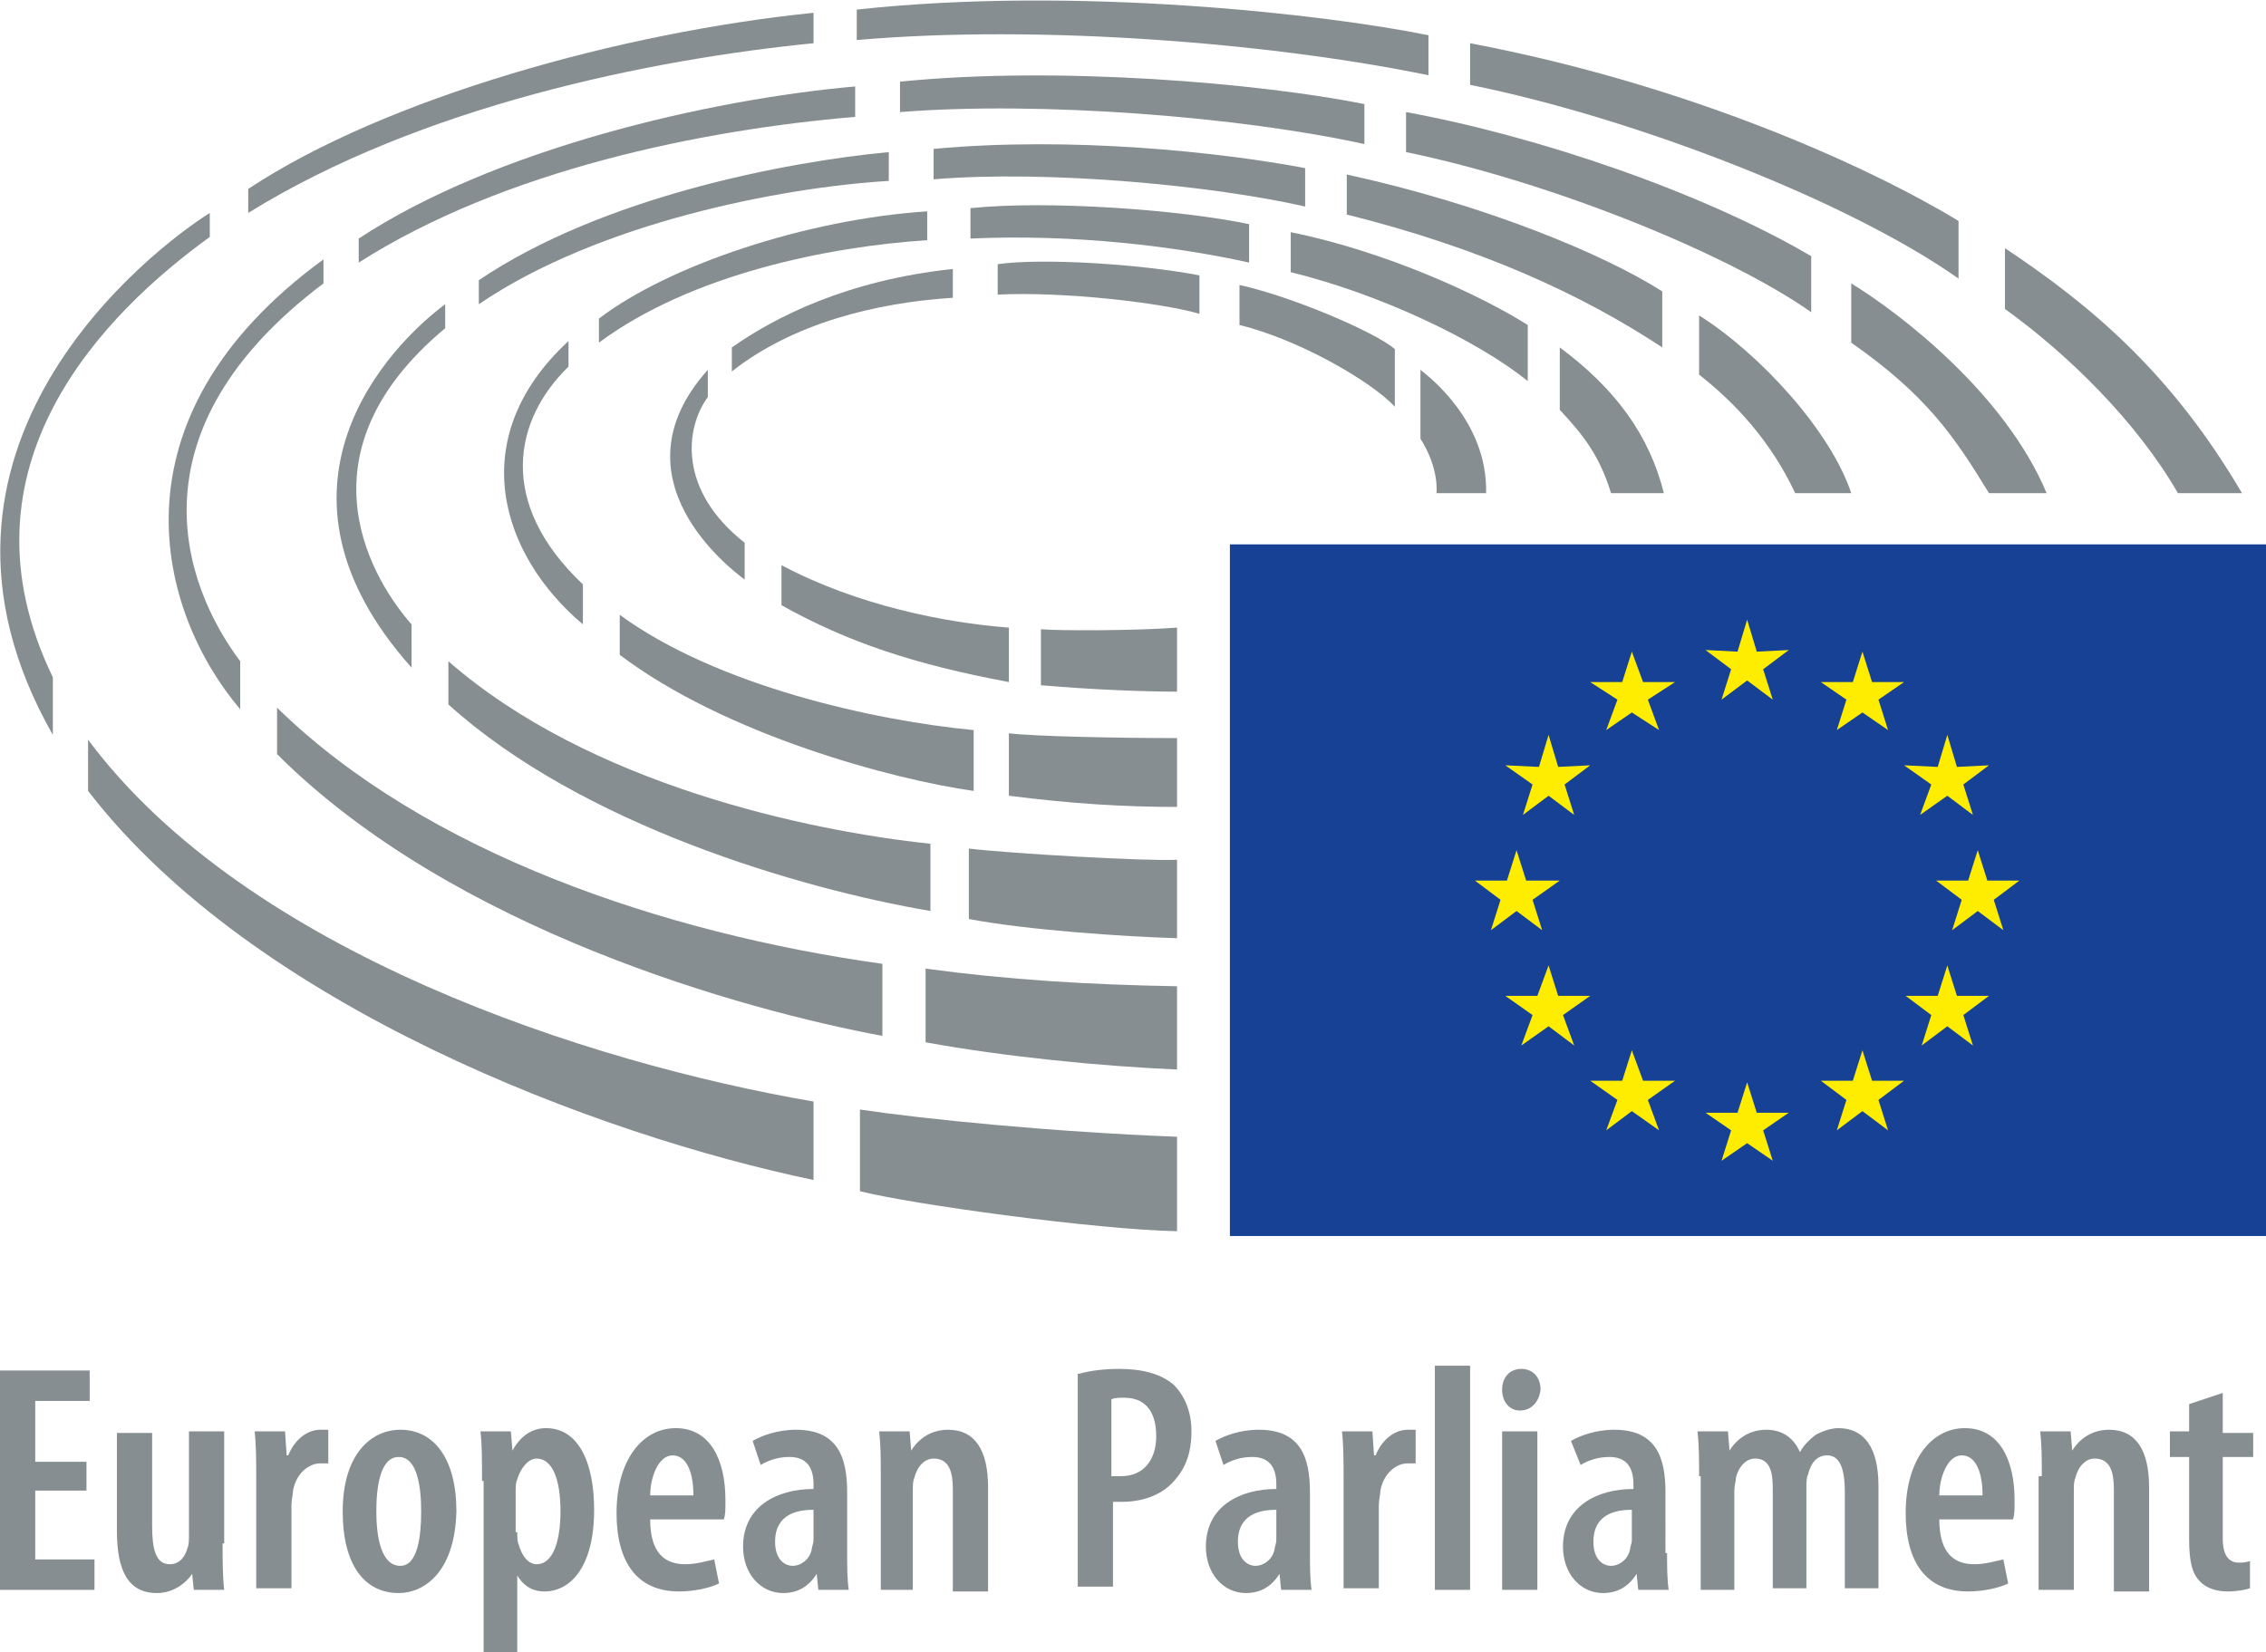 <?xml version="1.0" encoding="utf-8"?>
<!-- Generator: Adobe Illustrator 26.3.1, SVG Export Plug-In . SVG Version: 6.00 Build 0)  -->
<svg version="1.1" id="Livello_1" xmlns="http://www.w3.org/2000/svg" xmlns:xlink="http://www.w3.org/1999/xlink" x="0px" y="0px"
	 viewBox="0 0 141.5 103.2" style="enable-background:new 0 0 141.5 103.2;" xml:space="preserve">
<style type="text/css">
	.st0{fill:#164194;}
	.st1{fill:#FFED00;}
	.st2{fill:#878E91;}
</style>
<g>
	<g>
		<rect x="76.8" y="34" class="st0" width="64.7" height="43.2"/>
		<polygon class="st1" points="109.1,38.7 109.7,40.7 111.7,40.6 110.1,41.8 110.7,43.7 109.1,42.5 107.5,43.7 108.1,41.8 
			106.5,40.6 108.5,40.7 		"/>
		<polygon class="st1" points="109.1,67.6 109.7,69.5 111.7,69.5 110.1,70.6 110.7,72.5 109.1,71.4 107.5,72.5 108.1,70.6 
			106.5,69.5 108.5,69.5 		"/>
		<polygon class="st1" points="101.9,40.7 102.6,42.6 104.6,42.6 102.9,43.7 103.6,45.6 101.9,44.5 100.3,45.6 101,43.7 99.3,42.6 
			101.3,42.6 		"/>
		<polygon class="st1" points="96.7,45.9 97.3,47.9 99.3,47.8 97.7,49 98.3,50.9 96.7,49.7 95.1,50.9 95.7,49 94,47.8 96.1,47.9 		
			"/>
		<polygon class="st1" points="94.7,53.1 95.3,55 97.4,55 95.7,56.2 96.3,58.1 94.7,56.9 93.1,58.1 93.7,56.2 92.1,55 94.1,55 		"/>
		<polygon class="st1" points="96.7,60.3 97.3,62.2 99.3,62.2 97.6,63.4 98.3,65.3 96.7,64.1 95,65.3 95.7,63.4 94,62.2 96,62.2 		
			"/>
		<polygon class="st1" points="101.9,65.6 102.6,67.5 104.6,67.5 102.9,68.7 103.6,70.6 101.9,69.4 100.3,70.6 101,68.7 99.3,67.5 
			101.3,67.5 		"/>
		<polygon class="st1" points="116.3,40.7 115.7,42.6 113.7,42.6 115.3,43.7 114.7,45.6 116.3,44.5 117.9,45.6 117.3,43.7 
			118.9,42.6 116.9,42.6 		"/>
		<polygon class="st1" points="121.6,45.9 121,47.9 118.9,47.8 120.6,49 119.9,50.9 121.6,49.7 123.2,50.9 122.6,49 124.2,47.8 
			122.2,47.9 		"/>
		<polygon class="st1" points="123.5,53.1 122.9,55 120.9,55 122.5,56.2 121.9,58.1 123.5,56.9 125.1,58.1 124.5,56.2 126.1,55 
			124.1,55 		"/>
		<polygon class="st1" points="121.6,60.3 121,62.2 119,62.2 120.6,63.4 120,65.3 121.6,64.1 123.2,65.3 122.6,63.4 124.2,62.2 
			122.2,62.2 		"/>
		<polygon class="st1" points="116.3,65.6 115.7,67.5 113.7,67.5 115.3,68.7 114.7,70.6 116.3,69.4 117.9,70.6 117.3,68.7 
			118.9,67.5 116.9,67.5 		"/>
		<path class="st2" d="M87.1,25.4v-3.6c-1.3-1.1-6.5-3.3-9.7-4v2.5C81.1,21.2,85.6,23.8,87.1,25.4"/>
		<path class="st2" d="M89.7,30.8h3.1c0.1-4.5-3.6-7.3-4.1-7.7v4.3C89.9,29.3,89.7,30.8,89.7,30.8"/>
		<path class="st2" d="M97.4,21.7v3.9c1.5,1.6,2.5,2.9,3.2,5.2h3.3C103,27.2,100.9,24.3,97.4,21.7"/>
		<path class="st2" d="M95.4,23.8v-3.5c-3-1.9-8.9-4.6-14.8-5.8V17C86.3,18.4,92.3,21.3,95.4,23.8"/>
		<path class="st2" d="M103.8,21.7v-3.5c-3.6-2.3-11-5.4-19.7-7.3v2.5C92.5,15.5,98.8,18.4,103.8,21.7"/>
		<path class="st2" d="M106.1,19.7c0,0,0,3.7,0,3.7c2.3,1.8,4.5,4.2,6,7.4h3.5C114.3,26.9,109.9,22.1,106.1,19.7"/>
		<path class="st2" d="M113.1,19.5v-3.5C106.3,12,96,8.5,87.8,7v2.5C97,11.4,108,15.9,113.1,19.5"/>
		<path class="st2" d="M124.2,30.8h3.6c-2.6-6.2-9.1-11.2-12.2-13.1v3.7C120.3,24.7,122,27.2,124.2,30.8"/>
		<path class="st2" d="M122.3,17.4v-3.6c-5.6-3.4-16.8-8.5-30.5-11.1v2.6C102.2,7.4,115.5,12.6,122.3,17.4"/>
		<path class="st2" d="M136,30.8h4c-4.4-7.5-9.4-11.7-14.8-15.3v3.8C129.1,22.1,133.4,26.3,136,30.8"/>
		<path class="st2" d="M74.9,19.6v-2.4c-3.6-0.7-9.8-1.1-12.6-0.7v1.9C66.4,18.2,72.5,18.9,74.9,19.6"/>
		<path class="st2" d="M59.5,18.6v-1.8c-6.6,0.7-11.1,3-13.8,4.9v1.5C49.5,20.2,54.7,18.9,59.5,18.6"/>
		<path class="st2" d="M44.2,24.8v-1.7c-6.1,6.8,1.5,12.5,2.3,13.1v-2.3C42.3,30.6,42.8,26.7,44.2,24.8"/>
		<path class="st2" d="M48.8,35.3v2.5c4.1,2.3,8.3,3.7,14.2,4.8l0-3.4C59,38.9,53.5,37.8,48.8,35.3"/>
		<path class="st2" d="M65,39.3l0,3.5c3.5,0.3,6.7,0.4,8.5,0.4v-4C70.9,39.4,66,39.4,65,39.3"/>
		<path class="st2" d="M78,16.4V14c-4.3-0.9-12.5-1.5-17.4-1v1.9C67.1,14.6,73.5,15.4,78,16.4"/>
		<path class="st2" d="M60.8,49.4v-3.8c-6.3-0.6-16.1-2.8-22.1-7.2v2.5C45.3,45.9,55.8,48.7,60.8,49.4"/>
		<path class="st2" d="M36.4,39v-2.5c-5.4-5.1-4.3-10.3-0.9-13.6v-1.6C28.9,27.4,31.3,34.7,36.4,39"/>
		<path class="st2" d="M63,45.8v3.9c3.9,0.5,7.2,0.7,10.5,0.7v-4.3C70,46.1,64.6,46,63,45.8"/>
		<path class="st2" d="M37.4,19.9v1.5c5.8-4.3,14.4-6,20.5-6.4v-1.8C50.3,13.7,41.7,16.6,37.4,19.9"/>
		<path class="st2" d="M28,41.3V44c8.3,7.5,21.9,11.5,30.1,12.9v-4.2C50.5,51.9,36.8,49,28,41.3"/>
		<path class="st2" d="M81.5,12.9v-2.4c-5.3-1-14.6-2-23.2-1.2v1.9C65.5,10.6,75.8,11.6,81.5,12.9"/>
		<path class="st2" d="M60.5,53v4.4c3.7,0.7,9.7,1.1,13,1.2v-4.9C71.5,53.8,63,53.3,60.5,53"/>
		<path class="st2" d="M55.5,11.3V9.5c-6.4,0.6-17.9,2.8-25.6,8V19C37.4,13.9,48.8,11.7,55.5,11.3"/>
		<path class="st2" d="M27.8,20.5V19c-3.5,2.6-12.1,11.5-2.1,22.7V39C23.5,36.5,18.2,28.5,27.8,20.5"/>
		<path class="st2" d="M85.2,9V6.5c-6.5-1.3-19.1-2.4-29-1.4V7C65,6.3,77.5,7.3,85.2,9"/>
		<path class="st2" d="M57.8,60.5v4.6c4.9,0.9,11,1.5,15.7,1.7v-5.2C67.9,61.5,63,61.2,57.8,60.5"/>
		<path class="st2" d="M55.1,64.7v-4.5c-13.6-1.9-28.5-6.9-37.8-16v2.9C28.3,58.1,46.5,63.1,55.1,64.7"/>
		<path class="st2" d="M22.4,14.9v1.5c9.1-5.8,21.5-8.3,31-9.1V5.4C44.3,6.2,30.9,9.3,22.4,14.9"/>
		<path class="st2" d="M15,44.3v-3c-3.6-4.8-7-14.4,5.2-23.6v-1.5C6.5,26.2,9.9,38.3,15,44.3"/>
		<path class="st2" d="M5.5,46.2v3.2c10.4,13.5,31.9,21.5,45.3,24.3v-4.9C36.8,66.4,15.4,59.5,5.5,46.2"/>
		<path class="st2" d="M89.2,4.7V2.2c-6.4-1.3-22-3.1-35.7-1.6v1.9C65,1.5,79.5,2.7,89.2,4.7"/>
		<path class="st2" d="M50.8,2.7V0.8C38.9,2,24.1,6.1,15.5,11.8v1.5C26.3,6.6,40.7,3.7,50.8,2.7"/>
		<path class="st2" d="M53.7,69.3v5.1c3.1,0.8,14.7,2.4,19.8,2.5V71C65.7,70.7,57.7,69.9,53.7,69.3"/>
		<path class="st2" d="M13.1,14.8v-1.5C9.6,15.5-6.9,28,3.3,45.9v-3.6C-3.1,29.1,6.6,19.5,13.1,14.8"/>
	</g>
	<g>
		<polygon class="st2" points="5.4,93.1 2.2,93.1 2.2,97.4 5.9,97.4 5.9,99.3 0,99.3 0,85.6 5.6,85.6 5.6,87.5 2.2,87.5 2.2,91.3 
			5.4,91.3 		"/>
		<path class="st2" d="M13.9,96.4c0,1.1,0,2,0.1,2.9h-1.9l-0.1-1h0c-0.4,0.6-1.2,1.2-2.2,1.2c-1.8,0-2.5-1.4-2.5-3.9v-6.1h2.2v5.8
			c0,1.4,0.2,2.4,1.1,2.4c0.7,0,1-0.6,1.1-1c0.1-0.2,0.1-0.5,0.1-0.9v-6.4h2.2V96.4z"/>
		<path class="st2" d="M16,92.2c0-0.9,0-1.9-0.1-2.8h1.9l0.1,1.5H18c0.4-1,1.2-1.6,2-1.6c0.2,0,0.3,0,0.5,0v2.1c-0.1,0-0.3,0-0.5,0
			c-0.7,0-1.5,0.6-1.7,1.7c0,0.2-0.1,0.6-0.1,0.9v5.2H16V92.2z"/>
		<path class="st2" d="M24.9,99.5c-2.1,0-3.5-1.7-3.5-5.1c0-3.6,1.8-5.1,3.6-5.1c2.1,0,3.5,1.8,3.5,5.1
			C28.4,98.3,26.4,99.5,24.9,99.5L24.9,99.5z M25,97.8c1.1,0,1.3-1.9,1.3-3.4c0-1.4-0.2-3.4-1.4-3.4c-1.2,0-1.4,2-1.4,3.4
			C23.5,96,23.8,97.8,25,97.8L25,97.8z"/>
		<path class="st2" d="M30.1,92.5c0-1.3,0-2.3-0.1-3.1h1.9l0.1,1.2h0c0.5-0.9,1.2-1.4,2.1-1.4c2,0,3,2.1,3,5.1
			c0,3.6-1.5,5.1-3.1,5.1c-0.9,0-1.4-0.5-1.7-1h0v4.8h-2.1V92.5z M32.3,95.7c0,0.3,0,0.6,0.1,0.8c0.3,1,0.8,1.2,1.1,1.2
			c1.1,0,1.5-1.6,1.5-3.3c0-2-0.5-3.3-1.5-3.3c-0.5,0-1,0.6-1.2,1.3c-0.1,0.2-0.1,0.5-0.1,0.7V95.7z"/>
		<path class="st2" d="M40.6,94.9c0,2.2,1,2.8,2.2,2.8c0.7,0,1.3-0.2,1.8-0.3l0.3,1.5c-0.6,0.3-1.6,0.5-2.5,0.5
			c-2.6,0-3.9-1.8-3.9-4.9c0-3.3,1.6-5.3,3.7-5.3c2.1,0,3.1,1.9,3.1,4.5c0,0.6,0,0.9-0.1,1.2H40.6z M43.3,93.4
			c0-1.6-0.5-2.5-1.3-2.5c-0.9,0-1.4,1.4-1.4,2.5H43.3z"/>
		<path class="st2" d="M52.9,97c0,0.8,0,1.6,0.1,2.3h-1.9l-0.1-1h0c-0.5,0.8-1.2,1.2-2.1,1.2c-1.4,0-2.5-1.2-2.5-2.9
			c0-2.5,2.1-3.6,4.4-3.6v-0.3c0-1-0.4-1.7-1.5-1.7c-0.7,0-1.3,0.2-1.8,0.5L47,90c0.5-0.3,1.5-0.7,2.7-0.7c2.6,0,3.2,1.7,3.2,3.9V97
			z M50.8,94.3c-0.9,0-2.4,0.2-2.4,2c0,1.1,0.6,1.5,1.1,1.5c0.5,0,1.1-0.4,1.2-1.1c0-0.1,0.1-0.3,0.1-0.5V94.3z"/>
		<path class="st2" d="M55,92.2c0-1.1,0-1.9-0.1-2.8h1.9l0.1,1.2h0c0.5-0.8,1.3-1.3,2.3-1.3c1.7,0,2.5,1.3,2.5,3.6v6.5h-2.2V93
			c0-1-0.2-1.9-1.2-1.9c-0.5,0-1,0.4-1.2,1.2c-0.1,0.2-0.1,0.5-0.1,0.9v6.1H55V92.2z"/>
		<path class="st2" d="M67.4,85.8c0.7-0.2,1.6-0.3,2.5-0.3c1.4,0,2.6,0.3,3.4,1c0.7,0.7,1.1,1.7,1.1,2.9c0,1.4-0.4,2.3-1,3
			c-0.8,1-2.1,1.4-3.3,1.4c-0.2,0-0.4,0-0.6,0v5.3h-2.2V85.8z M69.5,92.2c0.2,0,0.3,0,0.5,0c1.4,0,2.2-1,2.2-2.5
			c0-1.3-0.5-2.4-2-2.4c-0.3,0-0.6,0-0.8,0.1V92.2z"/>
		<path class="st2" d="M81.8,97c0,0.8,0,1.6,0.1,2.3H80l-0.1-1h0c-0.5,0.8-1.2,1.2-2.1,1.2c-1.4,0-2.5-1.2-2.5-2.9
			c0-2.5,2.1-3.6,4.4-3.6v-0.3c0-1-0.4-1.7-1.5-1.7c-0.7,0-1.3,0.2-1.8,0.5L75.9,90c0.5-0.3,1.5-0.7,2.7-0.7c2.6,0,3.2,1.7,3.2,3.9
			V97z M79.7,94.3c-0.9,0-2.4,0.2-2.4,2c0,1.1,0.6,1.5,1.1,1.5c0.5,0,1.1-0.4,1.2-1.1c0-0.1,0.1-0.3,0.1-0.5V94.3z"/>
		<path class="st2" d="M83.9,92.2c0-0.9,0-1.9-0.1-2.8h1.9l0.1,1.5h0.1c0.4-1,1.2-1.6,2-1.6c0.2,0,0.3,0,0.5,0v2.1
			c-0.1,0-0.3,0-0.5,0c-0.7,0-1.5,0.6-1.7,1.7c0,0.2-0.1,0.6-0.1,0.9v5.2h-2.2V92.2z"/>
		<rect x="89.6" y="85.3" class="st2" width="2.2" height="14"/>
		<path class="st2" d="M94.9,88.1c-0.6,0-1.1-0.5-1.1-1.3c0-0.8,0.5-1.3,1.2-1.3c0.7,0,1.2,0.5,1.2,1.3
			C96.1,87.6,95.6,88.1,94.9,88.1L94.9,88.1z M93.9,89.4H96v9.9h-2.2V89.4z"/>
		<path class="st2" d="M104.1,97c0,0.8,0,1.6,0.1,2.3h-1.9l-0.1-1h0c-0.5,0.8-1.2,1.2-2.1,1.2c-1.4,0-2.5-1.2-2.5-2.9
			c0-2.5,2.1-3.6,4.4-3.6v-0.3c0-1-0.4-1.7-1.5-1.7c-0.7,0-1.3,0.2-1.8,0.5L98.1,90c0.5-0.3,1.5-0.7,2.7-0.7c2.6,0,3.2,1.7,3.2,3.9
			V97z M101.9,94.3c-0.9,0-2.4,0.2-2.4,2c0,1.1,0.6,1.5,1.1,1.5c0.5,0,1.1-0.4,1.2-1.1c0-0.1,0.1-0.3,0.1-0.5V94.3z"/>
		<path class="st2" d="M106.1,92.2c0-1.1,0-1.9-0.1-2.8h1.9l0.1,1.2h0c0.5-0.8,1.3-1.3,2.3-1.3c1,0,1.7,0.5,2.1,1.4h0
			c0.2-0.4,0.6-0.8,1-1.1c0.4-0.2,0.9-0.4,1.4-0.4c1.6,0,2.5,1.2,2.5,3.6v6.4h-2.1v-6c0-1.2-0.2-2.3-1.1-2.3c-0.6,0-1,0.4-1.2,1.2
			c-0.1,0.2-0.1,0.5-0.1,0.8v6.3h-2.1V93c0-0.9-0.1-1.9-1.1-1.9c-0.5,0-1,0.4-1.2,1.2c0,0.2-0.1,0.5-0.1,0.8v6.2h-2.1V92.2z"/>
		<path class="st2" d="M121.1,94.9c0,2.2,1,2.8,2.2,2.8c0.7,0,1.3-0.2,1.8-0.3l0.3,1.5c-0.6,0.3-1.6,0.5-2.5,0.5
			c-2.6,0-3.9-1.8-3.9-4.9c0-3.3,1.6-5.3,3.7-5.3c2.1,0,3.1,1.9,3.1,4.5c0,0.6,0,0.9-0.1,1.2H121.1z M123.8,93.4
			c0-1.6-0.5-2.5-1.3-2.5c-0.9,0-1.4,1.4-1.4,2.5H123.8z"/>
		<path class="st2" d="M127.5,92.2c0-1.1,0-1.9-0.1-2.8h1.9l0.1,1.2h0c0.5-0.8,1.3-1.3,2.3-1.3c1.7,0,2.5,1.3,2.5,3.6v6.5h-2.2V93
			c0-1-0.2-1.9-1.2-1.9c-0.5,0-1,0.4-1.2,1.2c-0.1,0.2-0.1,0.5-0.1,0.9v6.1h-2.2V92.2z"/>
		<path class="st2" d="M138.8,87v2.5h1.9V91h-1.9v5.1c0,1.2,0.5,1.5,1,1.5c0.2,0,0.4,0,0.7-0.1l0,1.7c-0.3,0.1-0.8,0.2-1.4,0.2
			c-0.7,0-1.3-0.2-1.7-0.6c-0.5-0.5-0.7-1.2-0.7-2.7V91h-1.2v-1.6h1.2v-1.7L138.8,87z"/>
	</g>
</g>
</svg>
